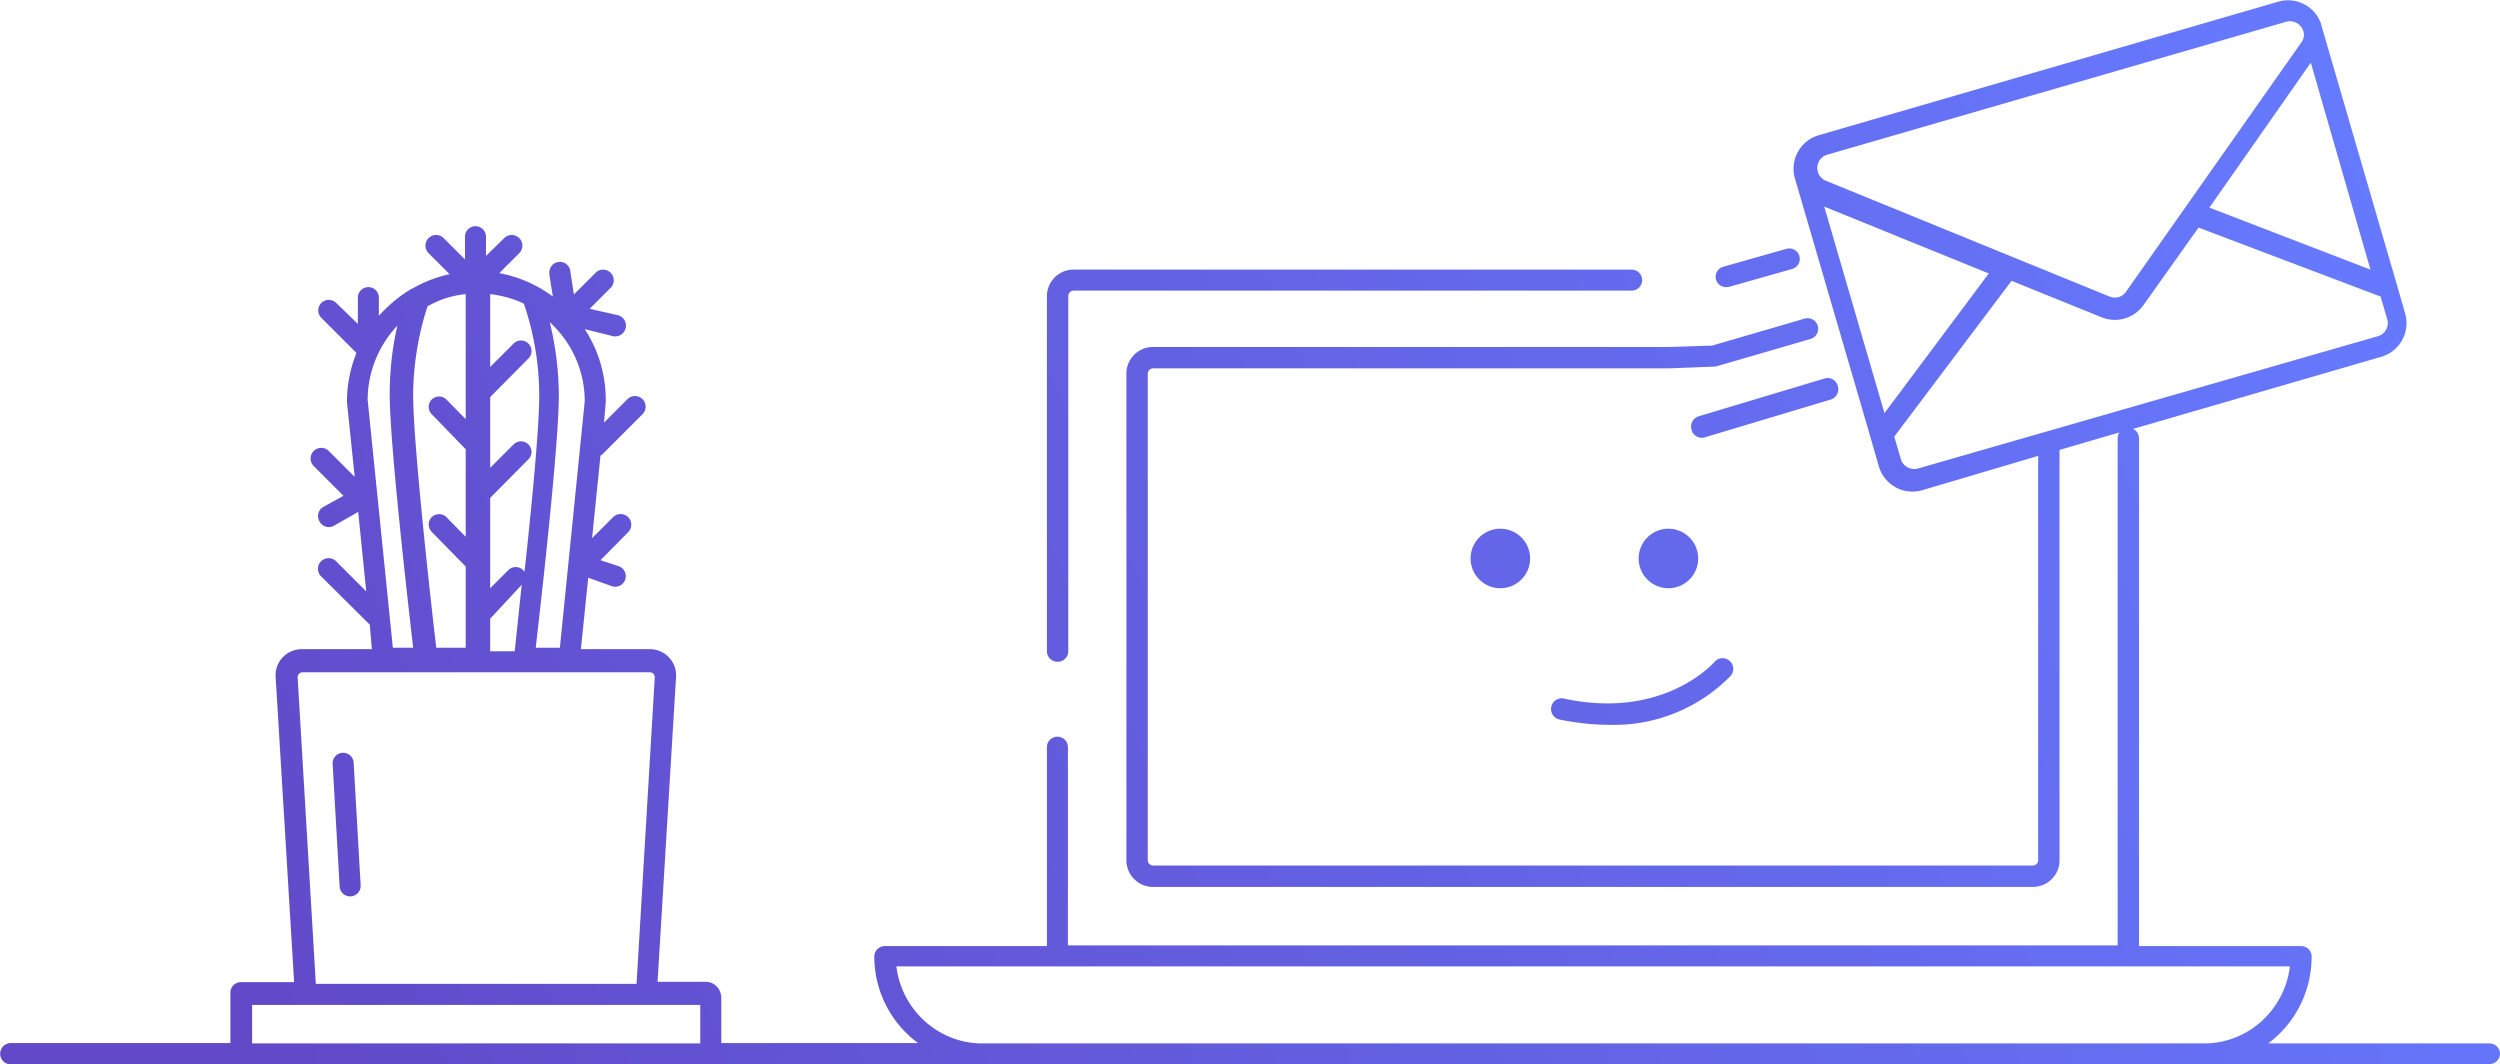 <svg width="714" height="304" xmlns="http://www.w3.org/2000/svg"><defs><linearGradient x1="2.4%" y1="58.7%" x2="99.4%" y2="40.9%" id="a"><stop stop-color="#6149C8" offset="0%"/><stop stop-color="#667AFF" offset="100%"/></linearGradient></defs><path d="M707.9 659.3a3 3 0 0 0-3.8-2.2l-36 10.8a3.1 3.1 0 0 0-2 3.8 3 3 0 0 0 3.8 2.2l36-10.8a3.1 3.1 0 0 0 2-3.8zM676 631l.9-.1 18-5.1a3 3 0 0 0 2-3.7 3 3 0 0 0-3.8-2l-18 5.1a3 3 0 0 0-2 3.7 3 3 0 0 0 3 2.1zm136.5 216c12.6 0 23-9.6 24.5-22H439c1.5 12.4 12 22 24.5 22h349zM255 847h128v-11H255v11zm18.2-17h91.6l5.2-87.6c0-.8-.7-1.4-1.4-1.4h-99.2c-.7 0-1.4.6-1.4 1.4l5.2 87.6zM288 663.2l7.2 70.8h5.8c-1.5-13-6.7-58.4-6.7-72.4 0-7.8 1-14.5 2.2-19.6a31 31 0 0 0-8.5 21.2zm62 .4c0-9-3.9-17-10-22.6a88.9 88.9 0 0 1 2.6 21c0 14-5.1 59.1-6.6 72h6.9l7.1-70.4zM330 735l2-19-9 9.7v9.3h7zm-7-102v20.8l6.7-6.7a3 3 0 0 1 4.2 0 3 3 0 0 1 0 4.3l-10.9 11v20.2l6.7-6.7a3 3 0 0 1 4.2 0 3 3 0 0 1 0 4.3l-10.9 11V717l5.2-5.2a3 3 0 0 1 4.6.5c2-18.2 4.2-41.1 4.2-50a81 81 0 0 0-4.4-26.6c-3-1.4-6.2-2.3-9.6-2.7zm-22 29c0 13.7 5.2 60.3 6.6 72h8.4v-23.2l-9.7-9.9a3 3 0 0 1 0-4.2 3 3 0 0 1 4.2 0l5.5 5.6v-25l-9.7-10a3 3 0 0 1 0-4.2 3 3 0 0 1 4.2 0l5.5 5.6V633c-4 .4-7.6 1.6-10.9 3.5-1 3-4.1 13-4.1 25.5zm561.2-17a3.9 3.9 0 0 0 2.6-4.8l-1.9-6.5-52-19.7-15.7 22.1a10 10 0 0 1-12 3.5l-25.7-10.4-33.5 44.5 1.9 6.5a4 4 0 0 0 4.9 2.6L862.2 645zM751 627.1L704 608l17.2 59 29.8-39.9zm-48.8-29c.3 1.1 1.1 2 2.2 2.5l81.1 33.1c1.8.7 3.7.1 4.7-1.4l50-71.1c.8-1 1-2.2.6-3.4a4 4 0 0 0-4.8-2.6l-131.2 38a3.9 3.9 0 0 0-2.6 4.9zM842.9 567L814 608.3l46 17.7-17-59zM897 849.9a3 3 0 0 1-3 3H386.7a3 3 0 0 1-.7.1H251.8a3 3 0 0 1-.7 0h-65a3 3 0 1 1 0-6.1h62.7v-14.4a3 3 0 0 1 3-3H267l-5.3-87.5v-.1c0-4.2 3.4-7.5 7.5-7.5h20l-.6-7-13.9-13.8a3 3 0 1 1 4.3-4.3l8.6 8.6-2.3-22.7-7 4a3 3 0 0 1-4-1.2 3 3 0 0 1 1-4.2l5.8-3.2-8.5-8.5a3 3 0 1 1 4.3-4.3l7.4 7.4-2.2-21.3v-.3c0-4.9 1-9.5 2.7-13.8l-10-10a3 3 0 1 1 4.2-4.3l6.2 6V634a3 3 0 0 1 6 0v5.2c2.7-3 5.8-5.6 9.3-7.7l.3-.1a37 37 0 0 1 10.6-4.1l-6-6a3 3 0 1 1 4.3-4.3l6.1 6.1v-6.5a3 3 0 0 1 6 0v5.5l5.2-5.1a3 3 0 0 1 4.3 4.3l-5.7 5.7a37 37 0 0 1 15.3 6.7l-1-6.2v-.5a3 3 0 0 1 6-.4l1 6.5 6.2-6.2a3 3 0 0 1 4.3 4.3l-6 6 8 1.8a3 3 0 1 1-1.4 6L350 643A37 37 0 0 1 356 664l-.5 5.7 6.7-6.7a3 3 0 0 1 4.3 4.3l-11.3 11.3a3 3 0 0 1-.7.5l-2.4 23.6 6-6a3 3 0 0 1 4.3 4.3l-7.9 8 5.2 1.7a3 3 0 1 1-2 5.7L351 714l-2.1 20.4h19.7a7.5 7.5 0 0 1 7.5 7.6l-5.3 87.4h13.7c2.5 0 4.5 2 4.5 4.6v12.9h56.2a30.7 30.7 0 0 1-12.5-24.7 3 3 0 0 1 3-3H482v-56.8a3 3 0 0 1 6 0V819h299.8V674.1c0-.6.2-1.1.5-1.6l-17.1 5v117.2c0 4.2-3.4 7.6-7.6 7.6H512.3a7.6 7.6 0 0 1-7.6-7.6v-139c0-4.2 3.4-7.6 7.6-7.6h147.4l12.3-.4 26.4-7.7a3 3 0 1 1 1.7 5.8l-26.8 7.8a3 3 0 0 1-.7.1l-12.8.5H512.3c-.8 0-1.5.7-1.5 1.5v139c0 .8.7 1.5 1.5 1.5h251.3c.8 0 1.5-.7 1.5-1.5V679.2L732 689a10 10 0 0 1-12.4-6.8l-2.3-8-21.8-74.7a10 10 0 0 1 7-11.9l131.1-38.1a10 10 0 0 1 12.3 6.3l.1.5 21.6 74.2 2.3 8a10 10 0 0 1-6.8 12.4l-70.9 20.6a3 3 0 0 1 1.7 2.7v145h46.3a3 3 0 0 1 3 3c0 10.2-4.9 19.2-12.4 24.8H894a3 3 0 0 1 3 3zM280.8 764a3 3 0 0 0-2.8 3.2l2 35a3 3 0 0 0 3.2 2.8 3 3 0 0 0 2.8-3.2l-2-35a3 3 0 0 0-3.2-2.8zm348.9-15.5a3 3 0 0 0-1.3 6c5 1 9.7 1.5 14 1.5a46.6 46.6 0 0 0 34.9-14 3 3 0 0 0-.4-4.3 3 3 0 0 0-4.3.4c-.1.1-14.4 16.6-43 10.4zm38.3-40a8.5 8.5 0 1 0-17 0 8.5 8.5 0 0 0 17 0zm-65 0a8.5 8.5 0 1 0 17 0 8.5 8.5 0 0 0-17 0zM482 735V633.6c0-4.2 3.4-7.6 7.6-7.6H649a3 3 0 0 1 3 3 3 3 0 0 1-3 3H489.6c-.8 0-1.5.7-1.5 1.6V735a3 3 0 0 1-3 3 3 3 0 0 1-3.1-3z" transform="translate(-183 -549)" fill="url(#a)" fill-rule="evenodd"/></svg>